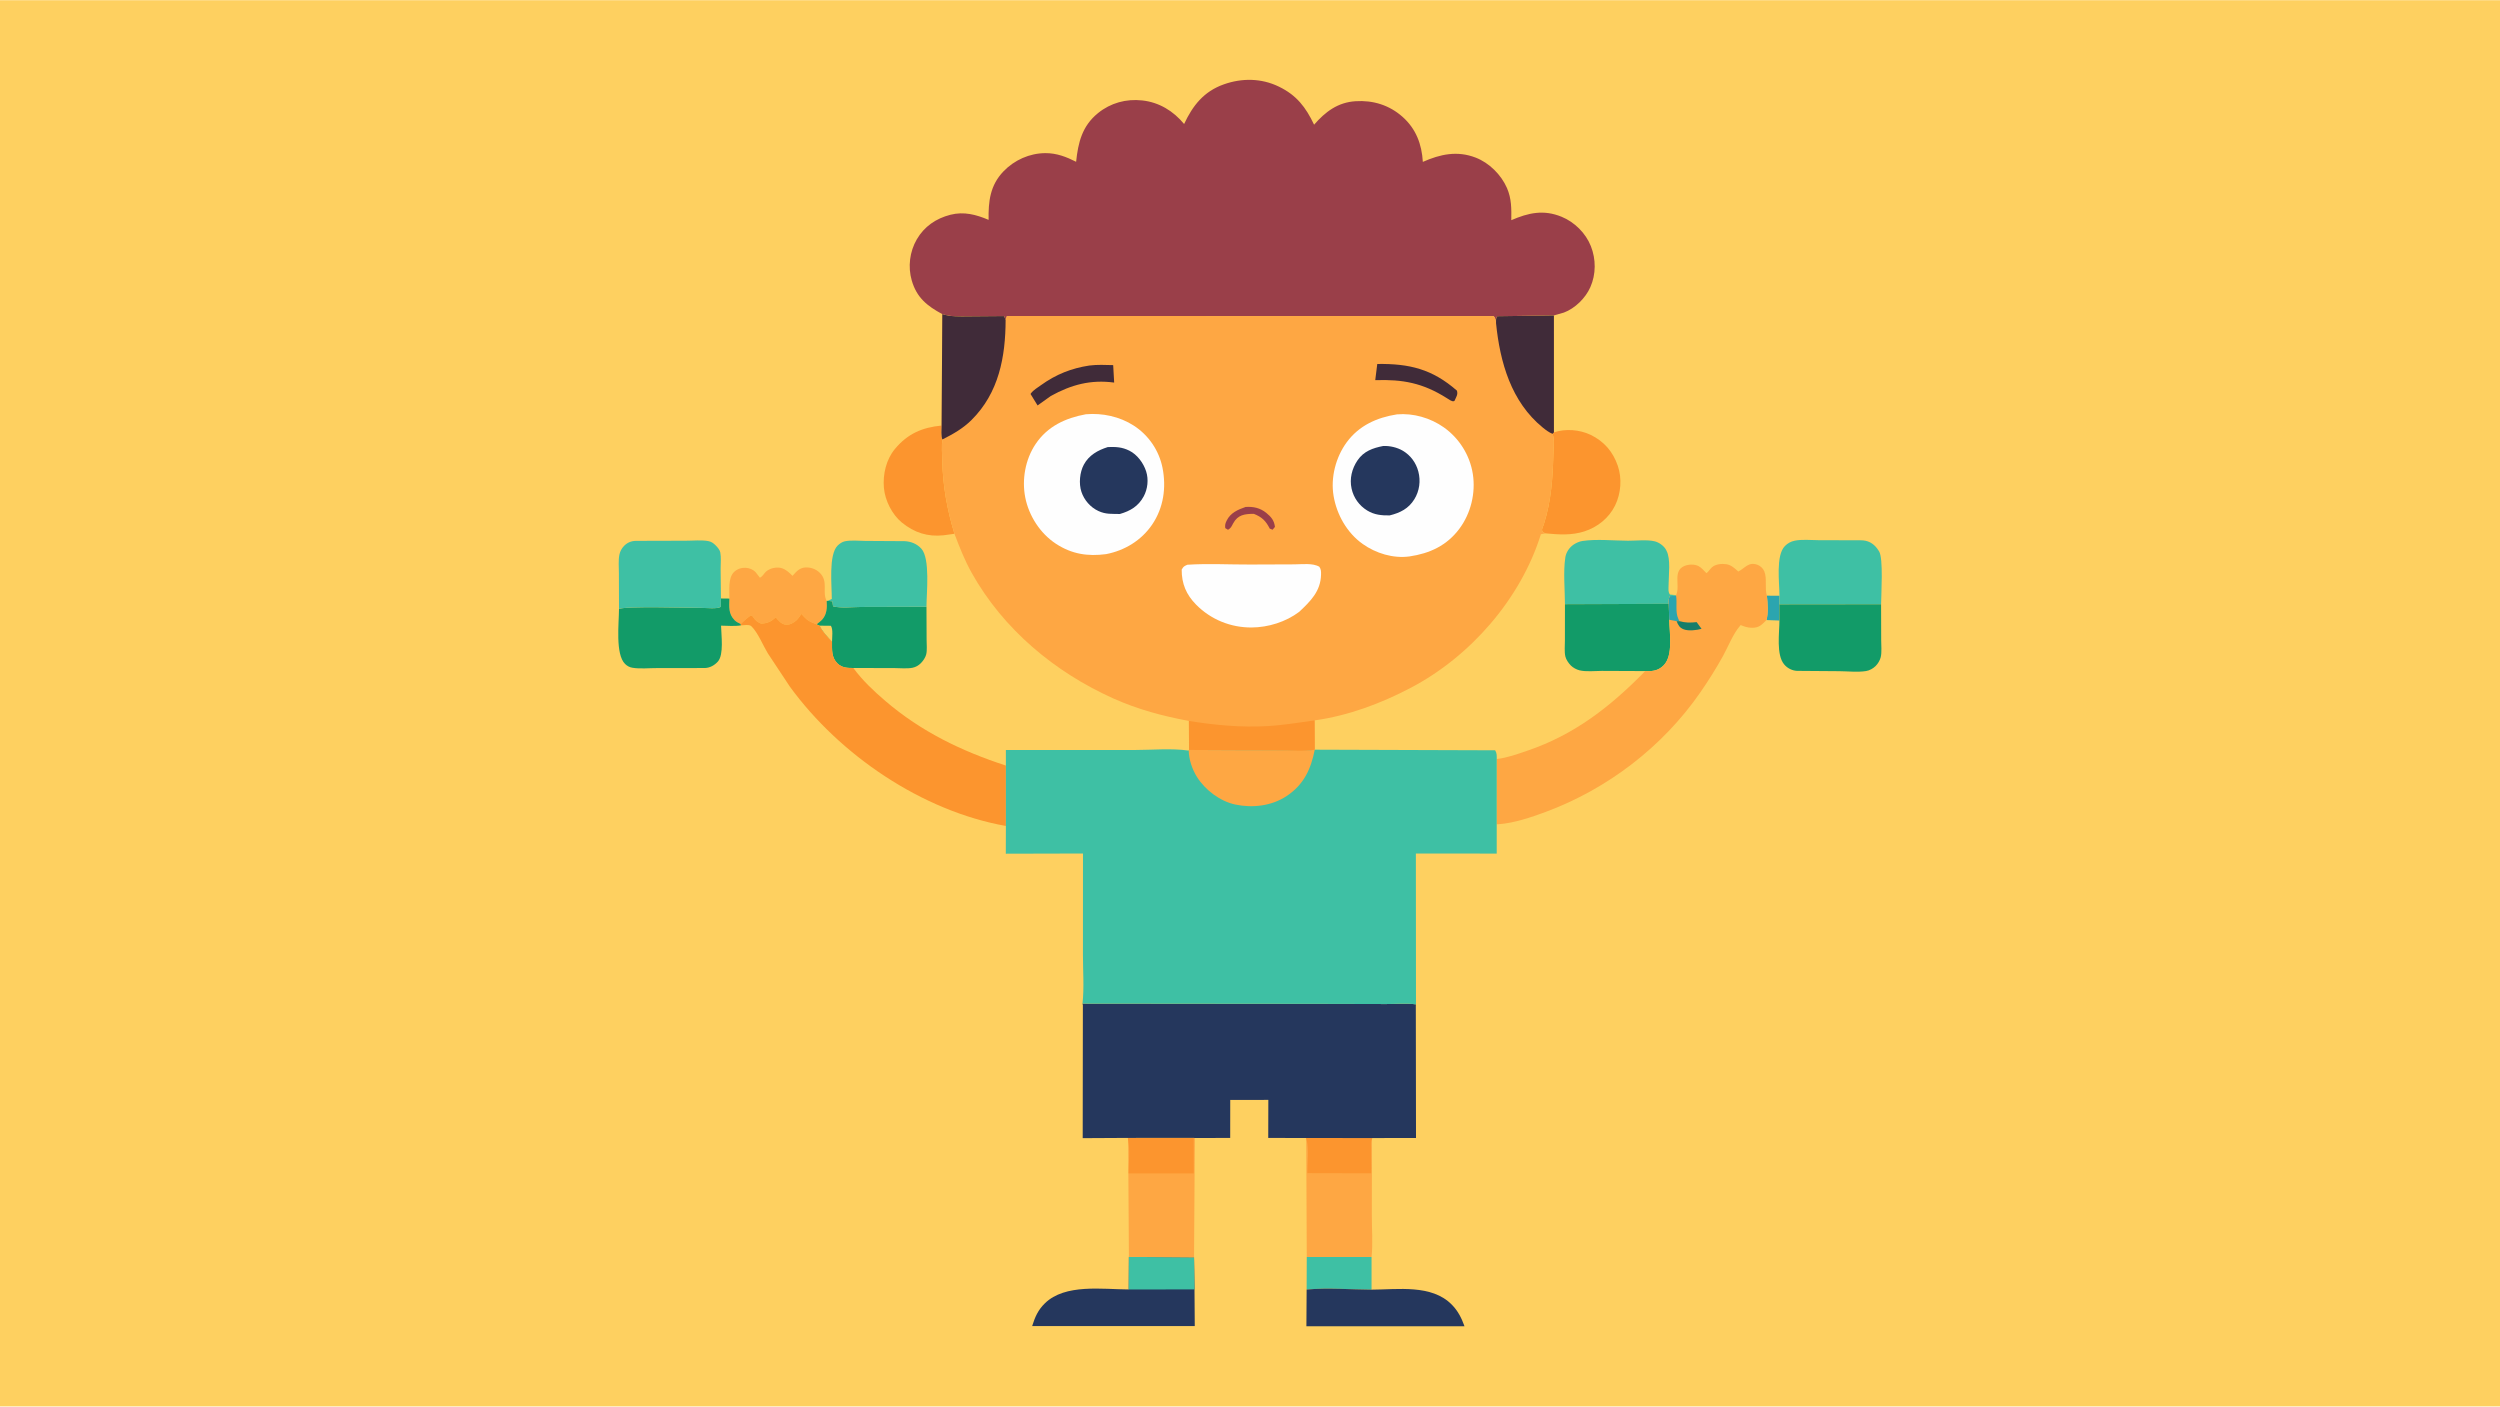 <svg version="1.1" xmlns="http://www.w3.org/2000/svg" style="display: block;" viewBox="0 0 2048 1152" width="1820" height="1024">
<path transform="translate(0,0)" fill="rgb(254,208,96)" d="M -0 -0 L 2048 0 L 2048 1152 L -0 1152 L -0 -0 z"/>
<path transform="translate(0,0)" fill="rgb(43,165,175)" d="M 1447.45 487.845 L 1457.75 487.888 L 1457.68 495.021 L 1457.72 508.202 L 1447.12 507.806 C 1448.72 501.818 1448.06 493.946 1447.45 487.845 z"/>
<path transform="translate(0,0)" fill="rgb(62,192,164)" d="M 1070.5 1029.6 L 1123.58 1029.6 L 1123.58 1056.35 C 1106.31 1056.28 1087.47 1054.59 1070.39 1056.28 L 1070.5 1029.6 z"/>
<path transform="translate(0,0)" fill="rgb(254,167,67)" d="M 597.52 490.219 C 597.641 483.628 596.231 473.372 601.385 468.385 C 603.892 465.958 607.341 464.833 610.791 464.994 C 613.899 465.138 616.97 466.378 619.089 468.698 L 622.5 473.111 C 624.865 472.043 625.653 469.802 627.5 468.136 C 630.742 465.213 636.568 463.98 640.685 465.389 C 644.042 466.537 646.803 469.119 649.234 471.603 L 649.676 471.095 C 652.461 467.944 655.117 465.054 659.555 464.743 C 663.939 464.435 668.327 465.946 671.482 469.019 C 678.943 476.289 673.216 484.674 677.207 492.14 C 677.615 497.557 677.394 503.256 673.455 507.5 C 672.12 508.938 670.449 510.15 668.882 511.322 L 667.701 510.81 L 666 510.072 C 661.511 508.424 659.648 506.28 656.5 502.741 C 655.294 504.518 654.053 506.479 652.507 507.979 C 650.442 509.984 646.986 511.827 644.049 511.627 C 640.193 511.366 637.835 508.294 635.5 505.61 C 631.661 509.054 628.824 510.508 623.5 510.723 C 620.389 509.387 618.866 508.248 617.003 505.377 C 616.324 504.331 616.098 504.407 615 503.914 C 612.157 506.194 609.299 508.402 606.811 511.077 C 605.094 510.256 603.208 509.368 601.851 508.006 C 596.637 502.775 597.315 496.967 597.52 490.219 z"/>
<path transform="translate(0,0)" fill="rgb(37,55,93)" d="M 1070.39 1056.28 C 1087.47 1054.59 1106.31 1056.28 1123.58 1056.35 C 1145.17 1056.26 1172.74 1051.89 1189.22 1068.54 C 1194.37 1073.74 1197.27 1079.51 1199.72 1086.33 L 1070.2 1086.31 L 1070.39 1056.28 z"/>
<path transform="translate(0,0)" fill="rgb(252,149,46)" d="M 771.358 348.467 C 771.372 351.618 770.736 357.08 772.006 359.852 C 771.244 365.567 771.756 371.685 771.895 377.446 C 772.4 398.253 775.857 417.226 781.877 437.142 L 773.053 438.359 C 759.978 439.783 748.883 436.205 738.743 427.868 C 730.746 421.293 724.997 409.804 724.097 399.5 C 723.127 388.409 725.95 376.218 733.202 367.552 C 743.556 355.181 755.44 349.983 771.358 348.467 z"/>
<path transform="translate(0,0)" fill="rgb(18,155,104)" d="M 678.096 492.046 L 681.847 492.5 L 682.437 496.573 C 689.169 498.305 698.371 497.108 705.497 497.094 L 758.966 496.935 L 759.077 524.049 C 759.067 527.753 759.627 532.588 758.715 536.084 C 758.051 538.628 756.111 541.397 754.242 543.247 C 752.374 545.096 750.093 546.373 747.508 546.893 C 742.997 547.801 736.91 547.126 732.247 547.136 L 699.073 547.087 C 694.318 547.127 689.621 546.907 686.04 543.331 C 681.004 538.301 681.642 532.185 681.6 525.636 C 677.89 521.63 673.679 517.387 671.352 512.401 L 668.882 511.322 C 670.449 510.15 672.12 508.938 673.455 507.5 C 677.394 503.256 677.615 497.557 677.207 492.14 L 678.096 492.046 z"/>
<path transform="translate(0,0)" fill="rgb(254,208,96)" d="M 671.352 512.401 L 680.667 512.5 C 682.576 515.344 681.623 522.039 681.6 525.636 C 677.89 521.63 673.679 517.387 671.352 512.401 z"/>
<path transform="translate(0,0)" fill="rgb(62,192,164)" d="M 678.096 492.046 L 681.402 490.5 C 681.475 479.978 678.584 454.18 686.248 446.747 C 687.826 445.218 689.888 443.759 692.065 443.295 C 697.256 442.189 703.546 442.974 708.88 442.978 L 741 443.174 C 746.288 443.416 751.162 445.377 754.746 449.31 C 762.131 457.414 758.991 485.58 758.966 496.935 L 705.497 497.094 C 698.371 497.108 689.169 498.305 682.437 496.573 L 681.847 492.5 L 678.096 492.046 z"/>
<path transform="translate(0,0)" fill="rgb(252,149,46)" d="M 1272.98 354.062 C 1282.39 350.838 1294.09 351.786 1303.04 356.085 C 1314 361.348 1321.35 369.916 1325.28 381.377 C 1328.85 391.742 1327.92 404.035 1323.13 413.864 C 1318.1 424.185 1308.8 431.634 1297.97 435.158 C 1287.5 438.566 1276.9 437.801 1266.14 436.804 L 1265.15 436.376 C 1261.66 434.817 1263.81 432.179 1264.7 429.382 C 1270.77 410.384 1272.05 391.401 1272.54 371.653 C 1272.67 366.718 1273.66 359.918 1271.84 355.268 L 1272.98 354.062 z"/>
<path transform="translate(0,0)" fill="rgb(18,155,104)" d="M 590.596 490.137 L 597.52 490.219 C 597.315 496.967 596.637 502.775 601.851 508.006 C 603.208 509.368 605.094 510.256 606.811 511.077 L 606.965 512.166 C 601.822 513.035 595.923 512.433 590.687 512.391 C 590.837 520.002 593.132 536.143 588.069 541.813 C 585.357 544.85 581.635 546.947 577.5 547.104 L 538.207 547.152 C 531.907 547.123 524.152 547.937 517.997 546.871 C 515.652 546.464 513.751 545.413 512.063 543.764 C 503.944 535.837 507.057 510.048 507.089 498.786 C 511.224 496.205 564.355 497.847 575.13 497.856 C 579.079 497.86 587.136 498.895 590.5 497.013 L 590.596 490.137 z"/>
<path transform="translate(0,0)" fill="rgb(62,192,164)" d="M 1457.75 487.888 C 1457.72 477.108 1454.6 454.89 1462.19 447.183 C 1464.42 444.919 1467.04 443.466 1470.15 442.812 C 1476.1 441.56 1483.35 442.34 1489.48 442.368 L 1524.62 442.474 C 1529.42 442.539 1533.18 444.133 1536.49 447.659 C 1537.45 448.692 1538.23 449.816 1538.99 451 L 1539.33 451.51 C 1542.96 457.253 1541.05 486.571 1540.99 494.923 L 1457.68 495.021 L 1457.75 487.888 z"/>
<path transform="translate(0,0)" fill="rgb(62,192,164)" d="M 1282.01 494.853 C 1281.98 482.798 1280.52 468.25 1282.32 456.462 C 1282.96 452.325 1285.54 448.438 1288.98 446.076 C 1291.11 444.609 1293.83 443.406 1296.39 443.022 C 1307.95 441.294 1321.94 442.767 1333.71 442.822 C 1340.23 442.852 1349.25 441.786 1355.51 443.3 C 1358.97 444.135 1362.9 446.889 1364.66 449.982 L 1365.19 451 C 1368.81 457.828 1366.93 470.946 1366.92 478.686 C 1366.92 481.406 1366.31 484.674 1368 486.934 L 1373.04 487.381 L 1373.07 487.852 L 1368 488.264 C 1366.69 490.509 1367.02 492.023 1367.06 494.526 L 1282.01 494.853 z"/>
<path transform="translate(0,0)" fill="rgb(18,155,104)" d="M 1457.68 495.021 L 1540.99 494.923 L 1541.07 524.239 C 1541.06 528.464 1541.67 534.165 1540.7 538.195 C 1540.08 540.765 1538.37 543.656 1536.47 545.5 C 1534.4 547.511 1531.56 549.119 1528.69 549.585 C 1521.97 550.677 1513.52 549.755 1506.63 549.695 L 1472 549.432 C 1468.01 549.21 1464.21 547.231 1461.64 544.197 C 1454.92 536.276 1457.7 518.218 1457.72 508.202 L 1457.68 495.021 z"/>
<path transform="translate(0,0)" fill="rgb(62,192,164)" d="M 507.089 498.786 L 507.001 469.373 C 507.008 464.637 506.462 458.919 507.393 454.327 C 507.945 451.607 509.226 449.14 511.15 447.14 C 513.813 444.37 517.087 442.996 520.925 442.933 L 561.87 442.821 C 567.687 442.838 574.869 442.039 580.5 443.181 C 582.915 443.671 584.634 444.995 586.335 446.696 C 587.769 448.13 589.666 450.354 590.062 452.378 C 590.859 456.45 590.348 461.529 590.347 465.693 L 590.596 490.137 L 590.5 497.013 C 587.136 498.895 579.079 497.86 575.13 497.856 C 564.355 497.847 511.224 496.205 507.089 498.786 z"/>
<path transform="translate(0,0)" fill="rgb(18,155,104)" d="M 1282.01 494.853 L 1367.06 494.526 L 1367.42 507.57 C 1367.64 518.127 1370.84 536.828 1362.9 544.859 C 1358.94 548.868 1354.8 549.752 1349.27 549.675 L 1347.79 549.608 L 1312.24 549.456 C 1306.73 549.46 1299.21 550.307 1293.93 548.983 C 1291.46 548.362 1288.71 546.897 1286.89 545.092 C 1284.99 543.192 1283 540.323 1282.35 537.673 C 1281.43 533.883 1281.99 528.541 1281.97 524.564 L 1282.01 494.853 z"/>
<path transform="translate(0,0)" fill="rgb(37,55,93)" d="M 924.793 1029.5 L 978.161 1029.93 L 978.535 1056.15 L 978.751 1086.16 L 845.553 1086.15 C 847.895 1078.71 850.328 1073.03 856 1067.5 C 872.549 1051.35 903.18 1056.1 924.658 1056.18 L 924.793 1029.5 z"/>
<path transform="translate(0,0)" fill="rgb(62,192,164)" d="M 924.793 1029.5 L 978.161 1029.93 L 978.535 1056.15 L 924.658 1056.18 L 924.793 1029.5 z"/>
<path transform="translate(0,0)" fill="rgb(254,167,67)" d="M 1069.83 932.118 L 1124.16 932.15 L 1123.89 933.022 L 1123.8 995.241 C 1123.78 1006.41 1124.75 1018.53 1123.58 1029.6 L 1070.5 1029.6 L 1070.07 932.679 L 1069.83 932.118 z"/>
<path transform="translate(0,0)" fill="rgb(252,149,46)" d="M 1069.83 932.118 L 1124.16 932.15 L 1123.89 933.022 C 1122.67 935.027 1123.14 938.216 1123.16 940.536 L 1123.32 961.024 L 1070.93 960.908 C 1070.97 952.73 1072.51 940.937 1070.25 933.24 L 1070.07 932.679 L 1069.83 932.118 z"/>
<path transform="translate(0,0)" fill="rgb(254,167,67)" d="M 923.946 932.033 L 977.856 931.989 L 978.804 932.114 L 978.161 1029.93 L 924.793 1029.5 L 924.175 933.726 L 923.946 932.033 z"/>
<path transform="translate(0,0)" fill="rgb(252,149,46)" d="M 923.946 932.033 L 977.856 931.989 L 977.939 961.122 L 924.542 961.089 C 924.577 952.523 925.786 942.044 924.175 933.726 L 923.946 932.033 z"/>
<path transform="translate(0,0)" fill="rgb(252,149,46)" d="M 606.811 511.077 C 609.299 508.402 612.157 506.194 615 503.914 C 616.098 504.407 616.324 504.331 617.003 505.377 C 618.866 508.248 620.389 509.387 623.5 510.723 C 628.824 510.508 631.661 509.054 635.5 505.61 C 637.835 508.294 640.193 511.366 644.049 511.627 C 646.986 511.827 650.442 509.984 652.507 507.979 C 654.053 506.479 655.294 504.518 656.5 502.741 C 659.648 506.28 661.511 508.424 666 510.072 L 667.701 510.81 L 668.882 511.322 L 671.352 512.401 C 673.679 517.387 677.89 521.63 681.6 525.636 C 681.642 532.185 681.004 538.301 686.04 543.331 C 689.621 546.907 694.318 547.127 699.073 547.087 C 706.457 557.202 715.882 566.049 725.377 574.168 C 754.642 599.191 787.646 615.159 824.018 627.013 L 824.019 676.492 C 755.236 664.247 687.814 618.348 647.036 562.313 L 628.904 534.918 C 625.021 528.468 620.826 517.945 615.505 512.858 C 613.801 511.23 609.348 512.106 606.965 512.166 L 606.811 511.077 z"/>
<path transform="translate(0,0)" fill="rgb(254,167,67)" d="M 1373.04 487.381 L 1373.27 486.891 C 1376.43 479.527 1370.13 467.537 1379.92 463.485 C 1383.29 462.09 1388.13 461.892 1391.44 463.609 C 1393.83 464.847 1396.02 467.532 1397.95 469.42 C 1399.86 468.017 1400.77 465.964 1402.52 464.5 C 1405.59 461.921 1410.45 461.5 1414.3 462.065 C 1418.05 462.615 1421.33 465.544 1424 468.064 C 1429.51 465.354 1432.21 459.905 1439.55 462.463 C 1442.03 463.325 1444.28 465.435 1445.3 467.874 C 1447.79 473.853 1445.45 481.713 1447.45 487.845 C 1448.06 493.946 1448.72 501.818 1447.12 507.806 C 1442.93 511.898 1440.99 514.278 1434.88 514.128 C 1431.61 514.048 1428.96 513.161 1425.97 511.929 L 1425.46 512.503 C 1419.66 519.181 1415.72 529.606 1411.41 537.395 C 1405.7 547.709 1399.4 557.71 1392.68 567.389 C 1361.8 611.857 1316.76 646.229 1266.16 665.009 C 1254.28 669.417 1240.33 674.135 1227.64 675.069 L 1226.11 675.093 L 1226.13 621.647 C 1234.61 620.682 1243.01 617.624 1251.07 614.888 C 1290.09 601.631 1319.34 578.621 1347.79 549.608 L 1349.27 549.675 C 1354.8 549.752 1358.94 548.868 1362.9 544.859 C 1370.84 536.828 1367.64 518.127 1367.42 507.57 L 1367.06 494.526 C 1367.02 492.023 1366.69 490.509 1368 488.264 L 1373.07 487.852 L 1373.04 487.381 z"/>
<path transform="translate(0,0)" fill="rgb(22,125,106)" d="M 1373.48 508.687 L 1375.71 508.681 C 1380.94 510.136 1384.59 510.042 1389.89 509.5 L 1393.9 514.975 C 1390.12 516.177 1383.06 516.889 1379.34 515.431 C 1375.8 514.042 1374.78 511.976 1373.48 508.687 z"/>
<path transform="translate(0,0)" fill="rgb(43,165,175)" d="M 1367.06 494.526 C 1367.02 492.023 1366.69 490.509 1368 488.264 L 1373.07 487.852 C 1374 493.777 1372.31 501.34 1374.83 506.64 L 1375.35 507.856 L 1375.71 508.681 L 1373.48 508.687 L 1367.42 507.57 L 1367.06 494.526 z"/>
<path transform="translate(0,0)" fill="rgb(37,55,93)" d="M 886.79 822.033 L 1078.48 822.231 L 1135.58 822.374 C 1143.3 822.407 1152.39 821.534 1159.97 822.65 L 1159.84 823.804 L 1159.99 932.098 L 1124.16 932.15 L 1069.83 932.118 L 1038.94 932.051 L 1039.02 900.894 L 1007.81 900.931 L 1007.78 932.058 L 978.804 932.114 L 977.856 931.989 L 923.946 932.033 L 886.951 932.233 L 887.092 823.312 L 886.79 822.033 z"/>
<path transform="translate(0,0)" fill="rgb(62,192,164)" d="M 974.052 614.211 L 1048.37 614.573 C 1057.4 614.521 1068.22 615.564 1077.05 614.001 L 1224.83 614.5 C 1226.35 617.023 1226.08 618.765 1226.13 621.647 L 1226.11 675.093 L 1226.11 699.111 L 1159.88 699.067 L 1159.97 822.65 C 1152.39 821.534 1143.3 822.407 1135.58 822.374 L 1078.48 822.231 L 886.79 822.033 C 888.219 809.125 887.129 794.962 887.143 781.902 L 887.18 699.053 L 823.955 699.213 L 824.019 676.492 L 824.018 627.013 L 824.011 614.278 L 929.242 614.262 C 943.668 614.258 959.637 612.713 973.779 614.742 L 974.052 614.211 z"/>
<path transform="translate(0,0)" fill="rgb(254,167,67)" d="M 974.052 614.211 L 1048.37 614.573 C 1057.4 614.521 1068.22 615.564 1077.05 614.001 C 1073.93 629.939 1068.07 642.62 1054.09 651.934 C 1041.84 660.094 1026.16 661.955 1011.95 658.935 C 999.499 656.29 987.241 647.015 980.535 636.306 C 976.609 630.036 973.981 622.169 973.779 614.742 L 974.052 614.211 z"/>
<path transform="translate(0,0)" fill="rgb(154,63,73)" d="M 771.937 257.19 C 759.594 250.542 750.988 243.75 746.912 229.637 C 743.676 218.434 745.191 206.06 751.004 195.995 C 757.127 185.395 766.839 178.791 778.594 175.793 C 789.668 172.968 799.64 175.651 809.863 179.97 C 809.621 164.903 811 151.731 822.074 140.214 C 830.998 130.933 843.441 125.368 856.402 125.306 C 865.586 125.262 873.534 128.342 881.554 132.389 C 883.218 116.587 886.462 103.087 899.474 92.536 C 909.803 84.16 922.509 80.702 935.697 82.132 C 949.565 83.636 961.243 90.802 970.024 101.441 C 977.128 86.299 986.113 74.815 1002.5 68.984 C 1017.38 63.691 1033.27 63.862 1047.56 70.773 C 1062.22 77.86 1069.73 87.727 1076.5 102.012 C 1085.75 91.397 1095.89 83.718 1110.45 82.776 C 1124.8 81.847 1138.13 85.939 1148.96 95.569 C 1160.02 105.397 1164.73 118.022 1165.59 132.483 C 1179.86 126.147 1193.76 123.155 1208.83 128.961 C 1219.97 133.25 1229.76 143.009 1234.5 153.865 C 1238.31 162.602 1238.18 170.932 1238.05 180.233 C 1252.04 174.191 1264.48 171.371 1279.27 177.437 C 1289.87 181.785 1298.99 190.811 1303.23 201.477 C 1307.5 212.232 1307.5 224.535 1302.79 235.152 C 1298.85 244.035 1290.32 252.498 1281.14 255.916 L 1272.96 258.264 L 1226.5 258.939 C 1225.3 260.97 1225.57 262.238 1225.55 264.564 C 1225.16 262.213 1225.34 260.48 1223.5 258.825 L 824.892 258.703 L 823.807 261.852 L 822.5 258.814 L 793.547 259.049 C 786.132 259.087 779.083 259.486 771.937 257.19 z"/>
<path transform="translate(0,0)" fill="rgb(254,167,67)" d="M 771.937 257.19 C 779.083 259.486 786.132 259.087 793.547 259.049 L 822.5 258.814 L 823.807 261.852 L 824.892 258.703 L 1223.5 258.825 C 1225.34 260.48 1225.16 262.213 1225.55 264.564 C 1225.57 262.238 1225.3 260.97 1226.5 258.939 L 1272.96 258.264 L 1272.98 354.062 L 1271.84 355.268 C 1273.66 359.918 1272.67 366.718 1272.54 371.653 C 1272.05 391.401 1270.77 410.384 1264.7 429.382 C 1263.81 432.179 1261.66 434.817 1265.15 436.376 L 1266.14 436.804 L 1262.3 437.5 C 1245.84 490.362 1204.64 537.611 1155.73 563.291 C 1131.04 576.252 1104.6 586.125 1076.91 590.014 L 1077.05 614.001 C 1068.22 615.564 1057.4 614.521 1048.37 614.573 L 974.052 614.211 L 973.946 590.455 C 952.544 586.483 932.054 580.997 912.129 572.066 C 864.041 550.511 821.817 515.328 795.934 469.007 C 790.234 458.806 786.025 448.032 781.877 437.142 C 775.857 417.226 772.4 398.253 771.895 377.446 C 771.756 371.685 771.244 365.567 772.006 359.852 C 770.736 357.08 771.372 351.618 771.358 348.467 L 771.937 257.19 z"/>
<path transform="translate(0,0)" fill="rgb(154,63,73)" d="M 1020.36 415.169 C 1026.68 414.736 1032.25 415.922 1037.27 419.958 C 1041.31 423.208 1043.84 426.265 1044.44 431.5 L 1042.5 433.813 L 1040.17 432.888 C 1036.95 426.528 1033.8 423.438 1027.13 420.795 C 1019.71 420.84 1014.05 421.495 1010.22 428.587 C 1008.95 430.942 1008.44 432.481 1006 433.866 L 1003.73 432.5 C 1003.37 429.929 1003.82 428.48 1004.97 426.187 C 1008.11 419.898 1014.13 417.338 1020.36 415.169 z"/>
<path transform="translate(0,0)" fill="rgb(64,43,57)" d="M 1128.25 298.03 C 1154.54 297.655 1173.29 302.192 1193.5 319.858 C 1194.56 323.096 1192.82 325.21 1191.5 328.258 L 1190.95 328.498 C 1189.54 329.108 1186.33 326.701 1185 325.861 C 1165.59 313.646 1149.19 310.515 1126.6 311.29 L 1128.25 298.03 z"/>
<path transform="translate(0,0)" fill="rgb(64,43,57)" d="M 892.38 299.302 C 898.881 298.479 905.388 298.798 911.92 298.963 L 912.725 313.266 C 893.46 310.7 877.652 314.992 860.831 324.239 L 849.981 332.007 L 844.218 322.61 L 844.643 321.982 C 846.419 319.501 850.502 317.019 853.003 315.223 C 865.091 306.539 877.728 301.533 892.38 299.302 z"/>
<path transform="translate(0,0)" fill="rgb(252,149,46)" d="M 973.946 590.455 C 995.576 593.94 1016.44 595.891 1038.37 594.674 C 1051.39 593.951 1064.02 591.747 1076.91 590.014 L 1077.05 614.001 C 1068.22 615.564 1057.4 614.521 1048.37 614.573 L 974.052 614.211 L 973.946 590.455 z"/>
<path transform="translate(0,0)" fill="rgb(64,43,57)" d="M 1225.55 264.564 C 1225.57 262.238 1225.3 260.97 1226.5 258.939 L 1272.96 258.264 L 1272.98 354.062 L 1271.84 355.268 C 1269.05 354.176 1266.24 352.065 1263.92 350.178 C 1237.9 329.043 1228.77 296.5 1225.55 264.564 z"/>
<path transform="translate(0,0)" fill="rgb(64,43,57)" d="M 771.937 257.19 C 779.083 259.486 786.132 259.087 793.547 259.049 L 822.5 258.814 L 823.807 261.852 C 823.728 292.205 818.306 321.617 795.9 343.888 C 788.845 350.901 780.795 355.454 772.006 359.852 C 770.736 357.08 771.372 351.618 771.358 348.467 L 771.937 257.19 z"/>
<path transform="translate(0,0)" fill="rgb(254,254,254)" d="M 972.677 462.5 C 989.507 461.37 1007.22 462.391 1024.13 462.321 L 1060.23 462.184 C 1066.5 462.166 1075.45 460.926 1080.81 464.16 C 1082.3 466.275 1082.25 468.282 1082.19 470.771 C 1081.86 484.22 1073.5 492.436 1064.33 501.053 C 1053.37 509.352 1038.89 513.845 1025.18 513.897 C 1008.06 513.962 991.83 507.335 979.838 495.164 C 971.729 486.935 967.99 477.967 968.04 466.5 C 969.547 463.861 969.883 463.769 972.677 462.5 z"/>
<path transform="translate(0,0)" fill="rgb(254,254,254)" d="M 889.559 339.217 C 903.144 338.064 917.255 341.091 928.76 348.501 C 940.888 356.311 949.474 368.855 952.312 383.033 C 955.545 399.185 953.206 415.844 943.822 429.627 C 935.006 442.577 921.377 450.846 906.139 453.797 C 891.157 455.805 877.987 453.816 865.044 445.32 C 852.139 436.849 842.865 422.475 839.895 407.424 C 836.98 392.651 839.946 376.136 848.37 363.604 C 858.14 349.07 872.806 342.314 889.559 339.217 z"/>
<path transform="translate(0,0)" fill="rgb(37,55,93)" d="M 907.559 366.088 C 914.079 365.868 919.107 366.044 925.115 369.02 C 931.626 372.245 936.703 379.154 938.905 385.974 C 941.06 392.646 940.203 400.493 936.848 406.632 C 932.481 414.623 925.906 418.479 917.387 420.923 C 910.877 420.746 905.929 421.351 899.727 418.44 C 893.235 415.392 888.172 409.562 885.91 402.778 C 883.652 396.008 884.514 386.809 887.84 380.572 C 892.023 372.73 899.397 368.648 907.559 366.088 z"/>
<path transform="translate(0,0)" fill="rgb(254,254,254)" d="M 1144.4 339.31 C 1157.8 338.147 1171.85 342.221 1182.77 349.951 C 1195.43 358.914 1204.13 372.774 1206.54 388.151 C 1208.97 403.713 1204.94 420.374 1195.55 432.974 C 1185.28 446.756 1171.28 453.246 1154.61 455.694 C 1141.3 457.505 1127.12 453.149 1116.32 445.483 C 1103.47 436.358 1095.09 421.553 1092.48 406.158 C 1089.92 391.074 1094.25 374.409 1103.24 362.157 C 1113.34 348.404 1128 341.882 1144.4 339.31 z"/>
<path transform="translate(0,0)" fill="rgb(37,55,93)" d="M 1133.1 365.217 C 1138.44 364.976 1144.49 366.345 1149.09 369.046 C 1155.59 372.855 1160.02 378.946 1161.92 386.198 C 1163.92 393.84 1162.83 402.041 1158.66 408.812 C 1153.89 416.549 1146.98 419.979 1138.43 422.08 C 1131.73 422.187 1125.89 421.64 1120.05 418.084 C 1113.48 414.087 1108.87 407.672 1107.22 400.145 C 1105.43 392.034 1107.47 383.792 1112.07 377 C 1117.19 369.448 1124.6 366.901 1133.1 365.217 z"/>
</svg>